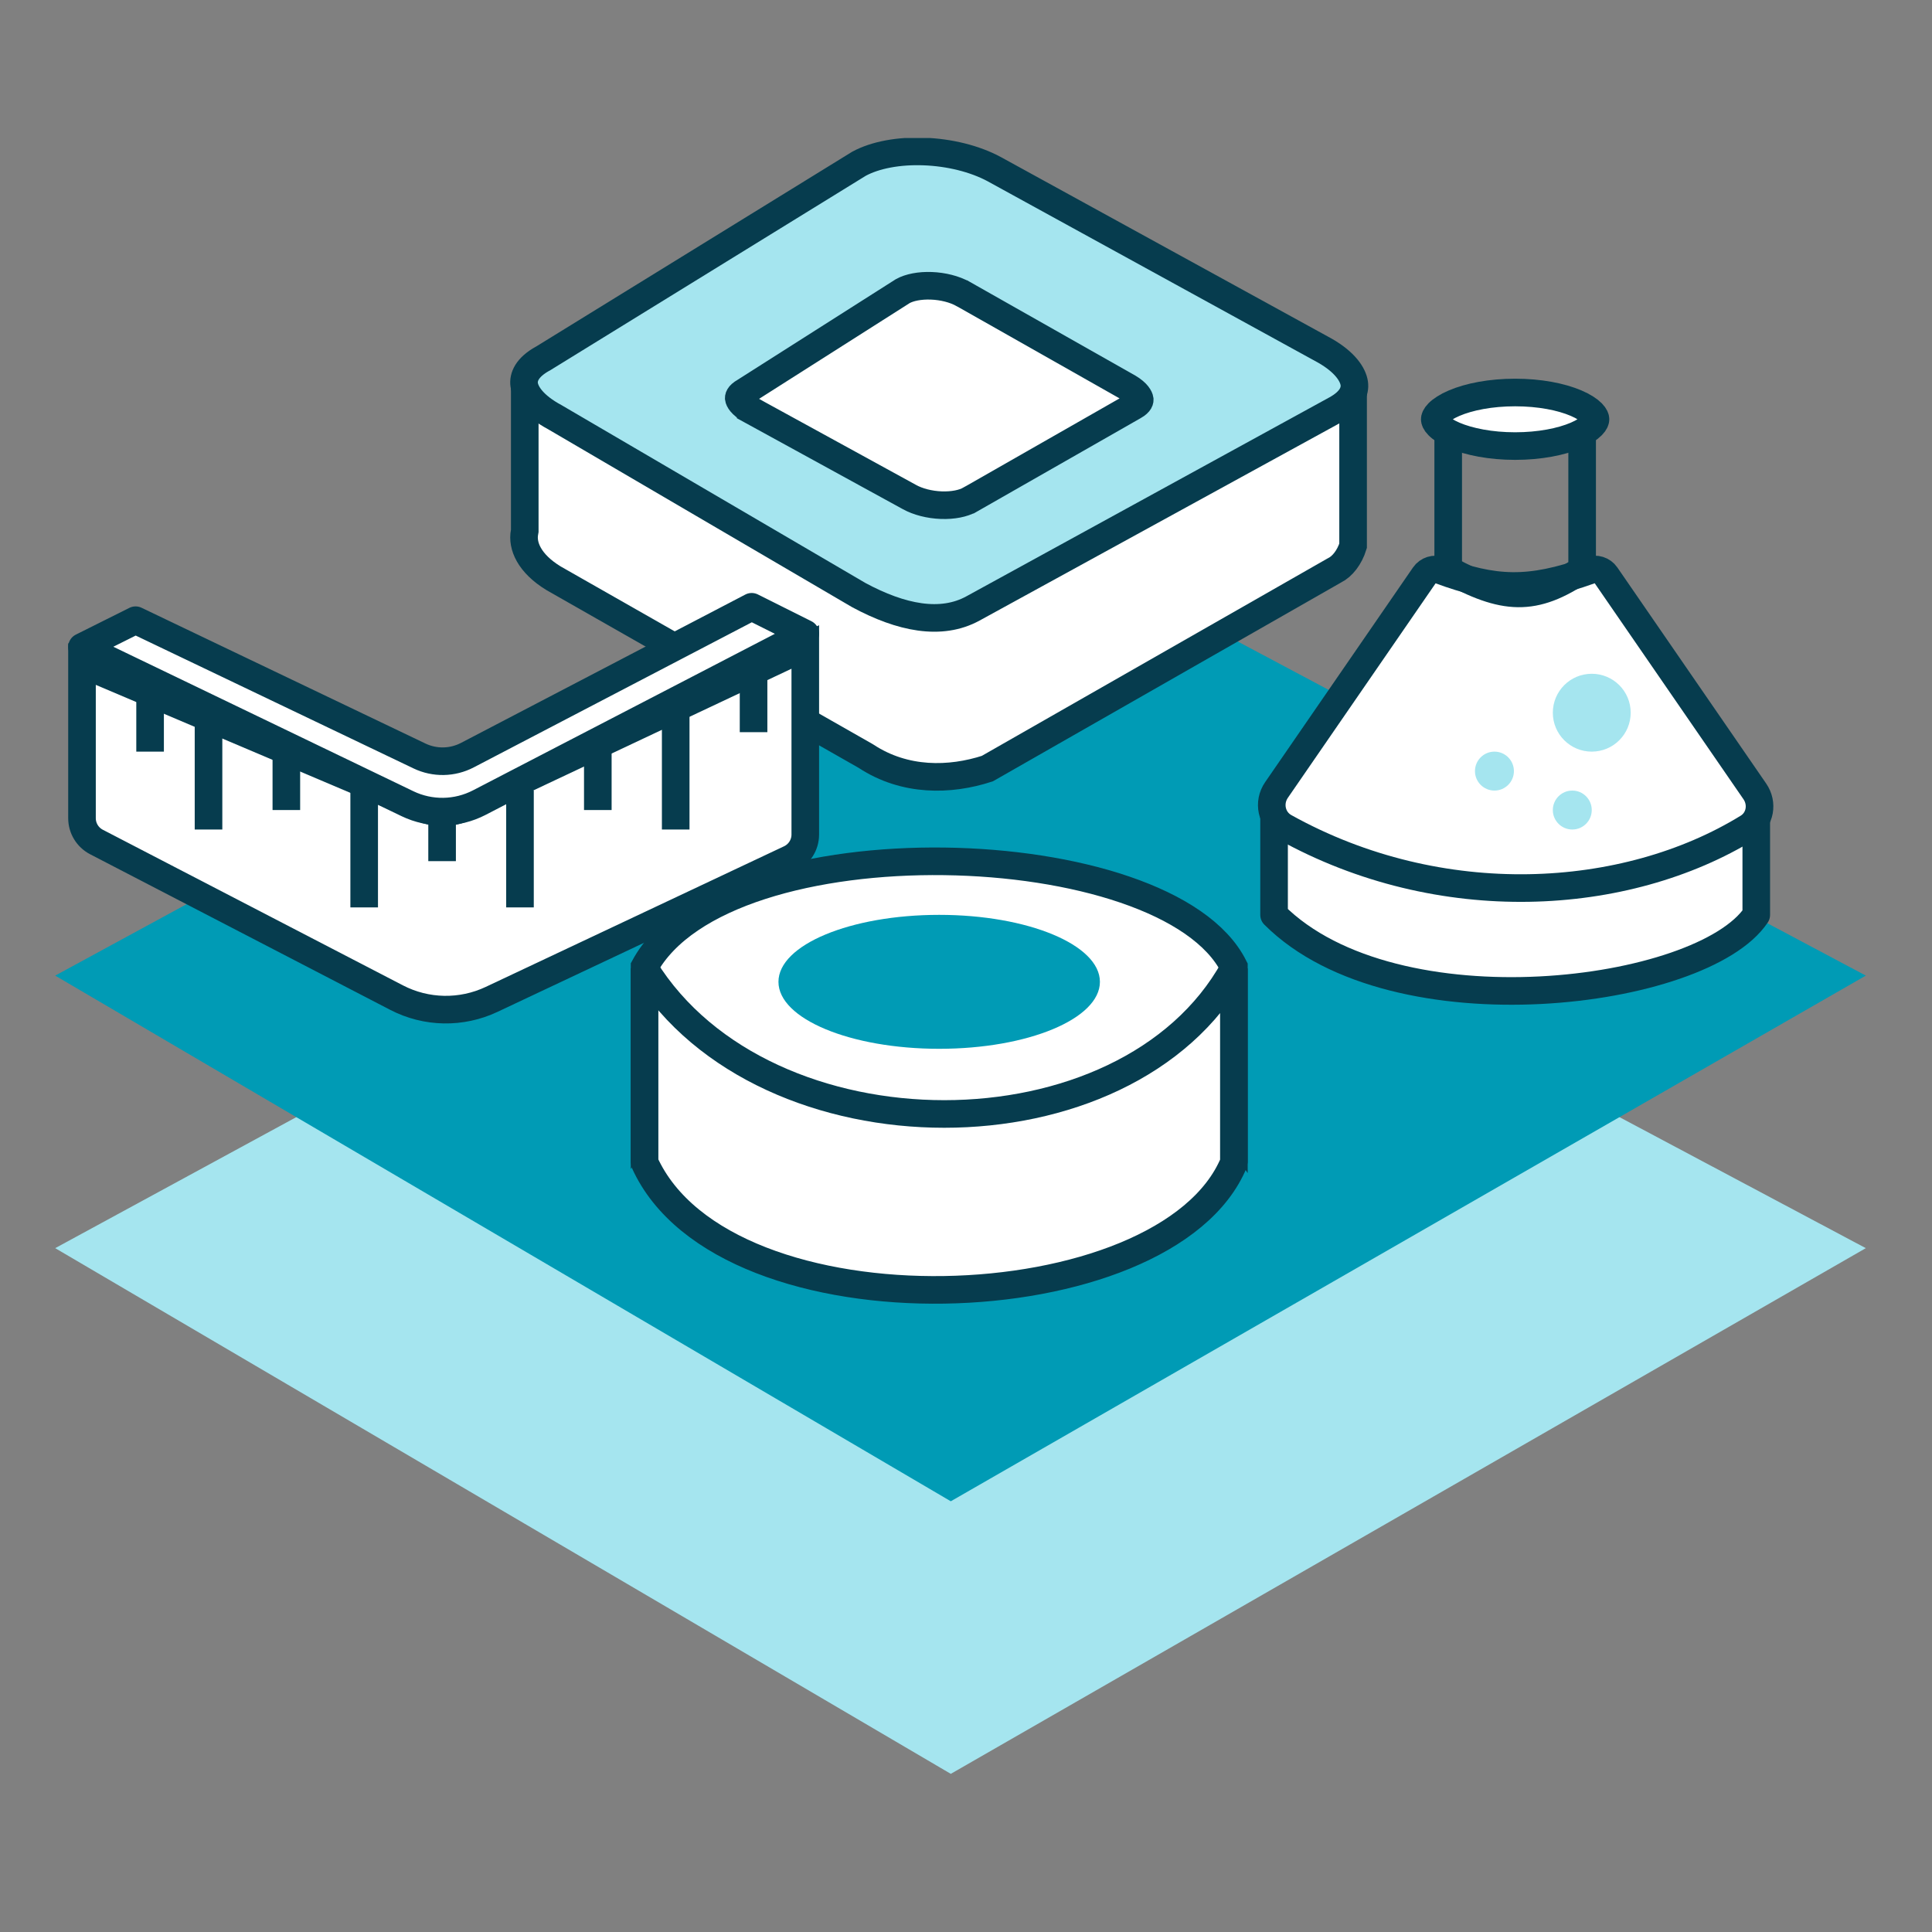 <svg width="70" height="70" viewBox="0 0 70 70" fill="none" xmlns="http://www.w3.org/2000/svg">
<rect x="0" y="0" width="70" height="70" fill="#808080" stroke="none"/>
<g clip-path="url(#clip0_1214_2247)">
<path d="M2 45.223L34.449 27.589L67.602 45.223L34.449 64.27L2 45.223Z" fill="#A5E5EF"/>
<path d="M2 35.348L34.449 17.713L67.602 35.348L34.449 54.394L2 35.348Z" fill="#009BB5"/>
<path d="M19.013 19.189V14.221H49.025V19.775C48.895 20.198 48.631 20.528 48.358 20.662L48.345 20.669L48.332 20.676L35.773 27.848C34.418 28.289 32.786 28.323 31.384 27.403L31.371 27.395L31.358 27.387L20.057 20.952C19.172 20.412 18.91 19.769 19.005 19.281L19.013 19.235V19.189Z" fill="white" stroke="#063C4E"/>
<path d="M19.669 12.991L19.68 12.986L19.691 12.979L31.123 5.933C31.712 5.614 32.562 5.456 33.476 5.49C34.39 5.523 35.312 5.746 36.024 6.129C36.024 6.129 36.025 6.13 36.025 6.13L48.004 12.705C48.729 13.119 49.023 13.568 49.068 13.892C49.105 14.168 48.98 14.522 48.403 14.838L35.253 22.045C34.097 22.678 32.652 22.389 31.117 21.562L20.125 15.129L20.117 15.124L20.11 15.12C19.332 14.703 19.035 14.253 18.992 13.938C18.955 13.668 19.085 13.312 19.669 12.991Z" fill="#A5E5EF" stroke="#063C4E"/>
<path d="M26.98 14.191L26.991 14.184L27.002 14.177L32.711 10.547C32.951 10.415 33.321 10.339 33.743 10.355C34.167 10.371 34.585 10.477 34.898 10.652C34.899 10.652 34.899 10.652 34.9 10.652L40.886 14.042C41.211 14.234 41.285 14.409 41.294 14.471L41.294 14.472C41.297 14.491 41.309 14.586 41.087 14.712L41.085 14.713L35.144 18.105C35.143 18.105 35.143 18.105 35.143 18.105C34.904 18.241 34.53 18.319 34.101 18.303C33.678 18.287 33.258 18.18 32.945 18.006L32.942 18.004L27.197 14.856C27.197 14.856 27.197 14.856 27.197 14.855C26.844 14.66 26.774 14.484 26.767 14.431C26.767 14.431 26.767 14.431 26.767 14.43C26.765 14.417 26.751 14.32 26.98 14.191Z" fill="white" stroke="#063C4E"/>
<path d="M15.274 29.278L2.971 24.059V29.645C2.971 30.008 3.173 30.34 3.495 30.507L14.368 36.145C15.443 36.703 16.716 36.727 17.811 36.21L28.62 31.115C28.96 30.955 29.177 30.613 29.177 30.237V23.441L16.86 29.247C16.36 29.483 15.783 29.494 15.274 29.278Z" fill="white" stroke="#063C4E"/>
<path d="M4.912 22.471L2.971 23.441L14.762 29.119C15.588 29.516 16.552 29.502 17.366 29.08L29.177 22.956L27.235 21.985L16.934 27.36C16.392 27.643 15.749 27.654 15.198 27.39L4.912 22.471Z" fill="white" stroke="#063C4E" stroke-linejoin="round"/>
<path d="M5.438 25.117V27.233" stroke="#063C4E"/>
<path d="M7.555 25.823V30.055" stroke="#063C4E"/>
<path d="M10.375 27.233V29.349" stroke="#063C4E"/>
<path d="M13.195 28.644V32.877" stroke="#063C4E"/>
<path d="M16.018 29.084V31.201" stroke="#063C4E"/>
<path d="M18.84 28.644V32.877" stroke="#063C4E"/>
<path d="M21.66 27.233V29.349" stroke="#063C4E"/>
<path d="M24.482 25.823V30.055" stroke="#063C4E"/>
<path d="M27.303 24.412V26.528" stroke="#063C4E"/>
<path d="M63.633 33.147V29.265H46.162V33.147C50.53 37.515 61.691 36.059 63.633 33.147Z" fill="white" stroke="#063C4E" stroke-linejoin="round"/>
<path d="M46.249 28.624L51.607 20.845C51.734 20.66 51.972 20.587 52.184 20.665C54.12 21.375 55.375 21.464 57.613 20.662C57.823 20.587 58.061 20.659 58.188 20.844L63.581 28.674C63.88 29.107 63.78 29.703 63.332 29.979C58.898 32.707 52.187 33.108 46.544 29.969C46.063 29.701 45.937 29.077 46.249 28.624Z" fill="white" stroke="#063C4E"/>
<path d="M57.324 20.636C55.582 21.824 54.489 21.752 52.471 20.636V15.677H57.324V20.636Z" stroke="#063C4E"/>
<path d="M57.808 15.191C57.808 15.228 57.792 15.304 57.681 15.417C57.567 15.532 57.378 15.658 57.107 15.775C56.566 16.006 55.785 16.162 54.896 16.162C54.008 16.162 53.226 16.006 52.685 15.775C52.414 15.658 52.225 15.532 52.111 15.417C52 15.304 51.984 15.228 51.984 15.191C51.984 15.154 52 15.079 52.111 14.965C52.225 14.85 52.414 14.724 52.685 14.608C53.226 14.376 54.008 14.221 54.896 14.221C55.785 14.221 56.566 14.376 57.107 14.608C57.378 14.724 57.567 14.85 57.681 14.965C57.792 15.079 57.808 15.154 57.808 15.191Z" fill="white" stroke="#063C4E"/>
<path d="M57.672 27.233C58.452 27.233 59.083 26.602 59.083 25.823C59.083 25.043 58.452 24.412 57.672 24.412C56.893 24.412 56.262 25.043 56.262 25.823C56.262 26.602 56.893 27.233 57.672 27.233Z" fill="#A5E5EF"/>
<path d="M54.147 28.644C54.536 28.644 54.852 28.328 54.852 27.939C54.852 27.549 54.536 27.233 54.147 27.233C53.757 27.233 53.441 27.549 53.441 27.939C53.441 28.328 53.757 28.644 54.147 28.644Z" fill="#A5E5EF"/>
<path d="M56.967 30.055C57.357 30.055 57.672 29.739 57.672 29.35C57.672 28.96 57.357 28.644 56.967 28.644C56.578 28.644 56.262 28.96 56.262 29.35C56.262 29.739 56.578 30.055 56.967 30.055Z" fill="#A5E5EF"/>
<path d="M23.354 35.03V40.853C27.721 35.03 40.824 35.03 44.706 40.853V35.03C42.28 30.177 26.265 29.692 23.354 35.03Z" fill="white" stroke="#063C4E"/>
<path d="M33.545 42.853C39.173 42.853 43.736 40.898 43.736 38.485C43.736 36.073 39.173 34.118 33.545 34.118C27.916 34.118 23.354 36.073 23.354 38.485C23.354 40.898 27.916 42.853 33.545 42.853Z" fill="white"/>
<path d="M34.029 38C37.245 38 39.852 36.914 39.852 35.574C39.852 34.233 37.245 33.147 34.029 33.147C30.812 33.147 28.205 34.233 28.205 35.574C28.205 36.914 30.812 38 34.029 38Z" fill="#009BB5"/>
<path d="M23.354 42.119V35.088C27.721 42.119 40.824 42.119 44.706 35.088V42.119C42.28 47.978 26.265 48.564 23.354 42.119Z" fill="white" stroke="#063C4E" stroke-linejoin="bevel"/>
</g>
<defs>
<clipPath id="clip0_1214_2247">
<rect width="66" height="60.176" fill="white" transform="translate(2 5)"/>
</clipPath>
</defs>
</svg>
